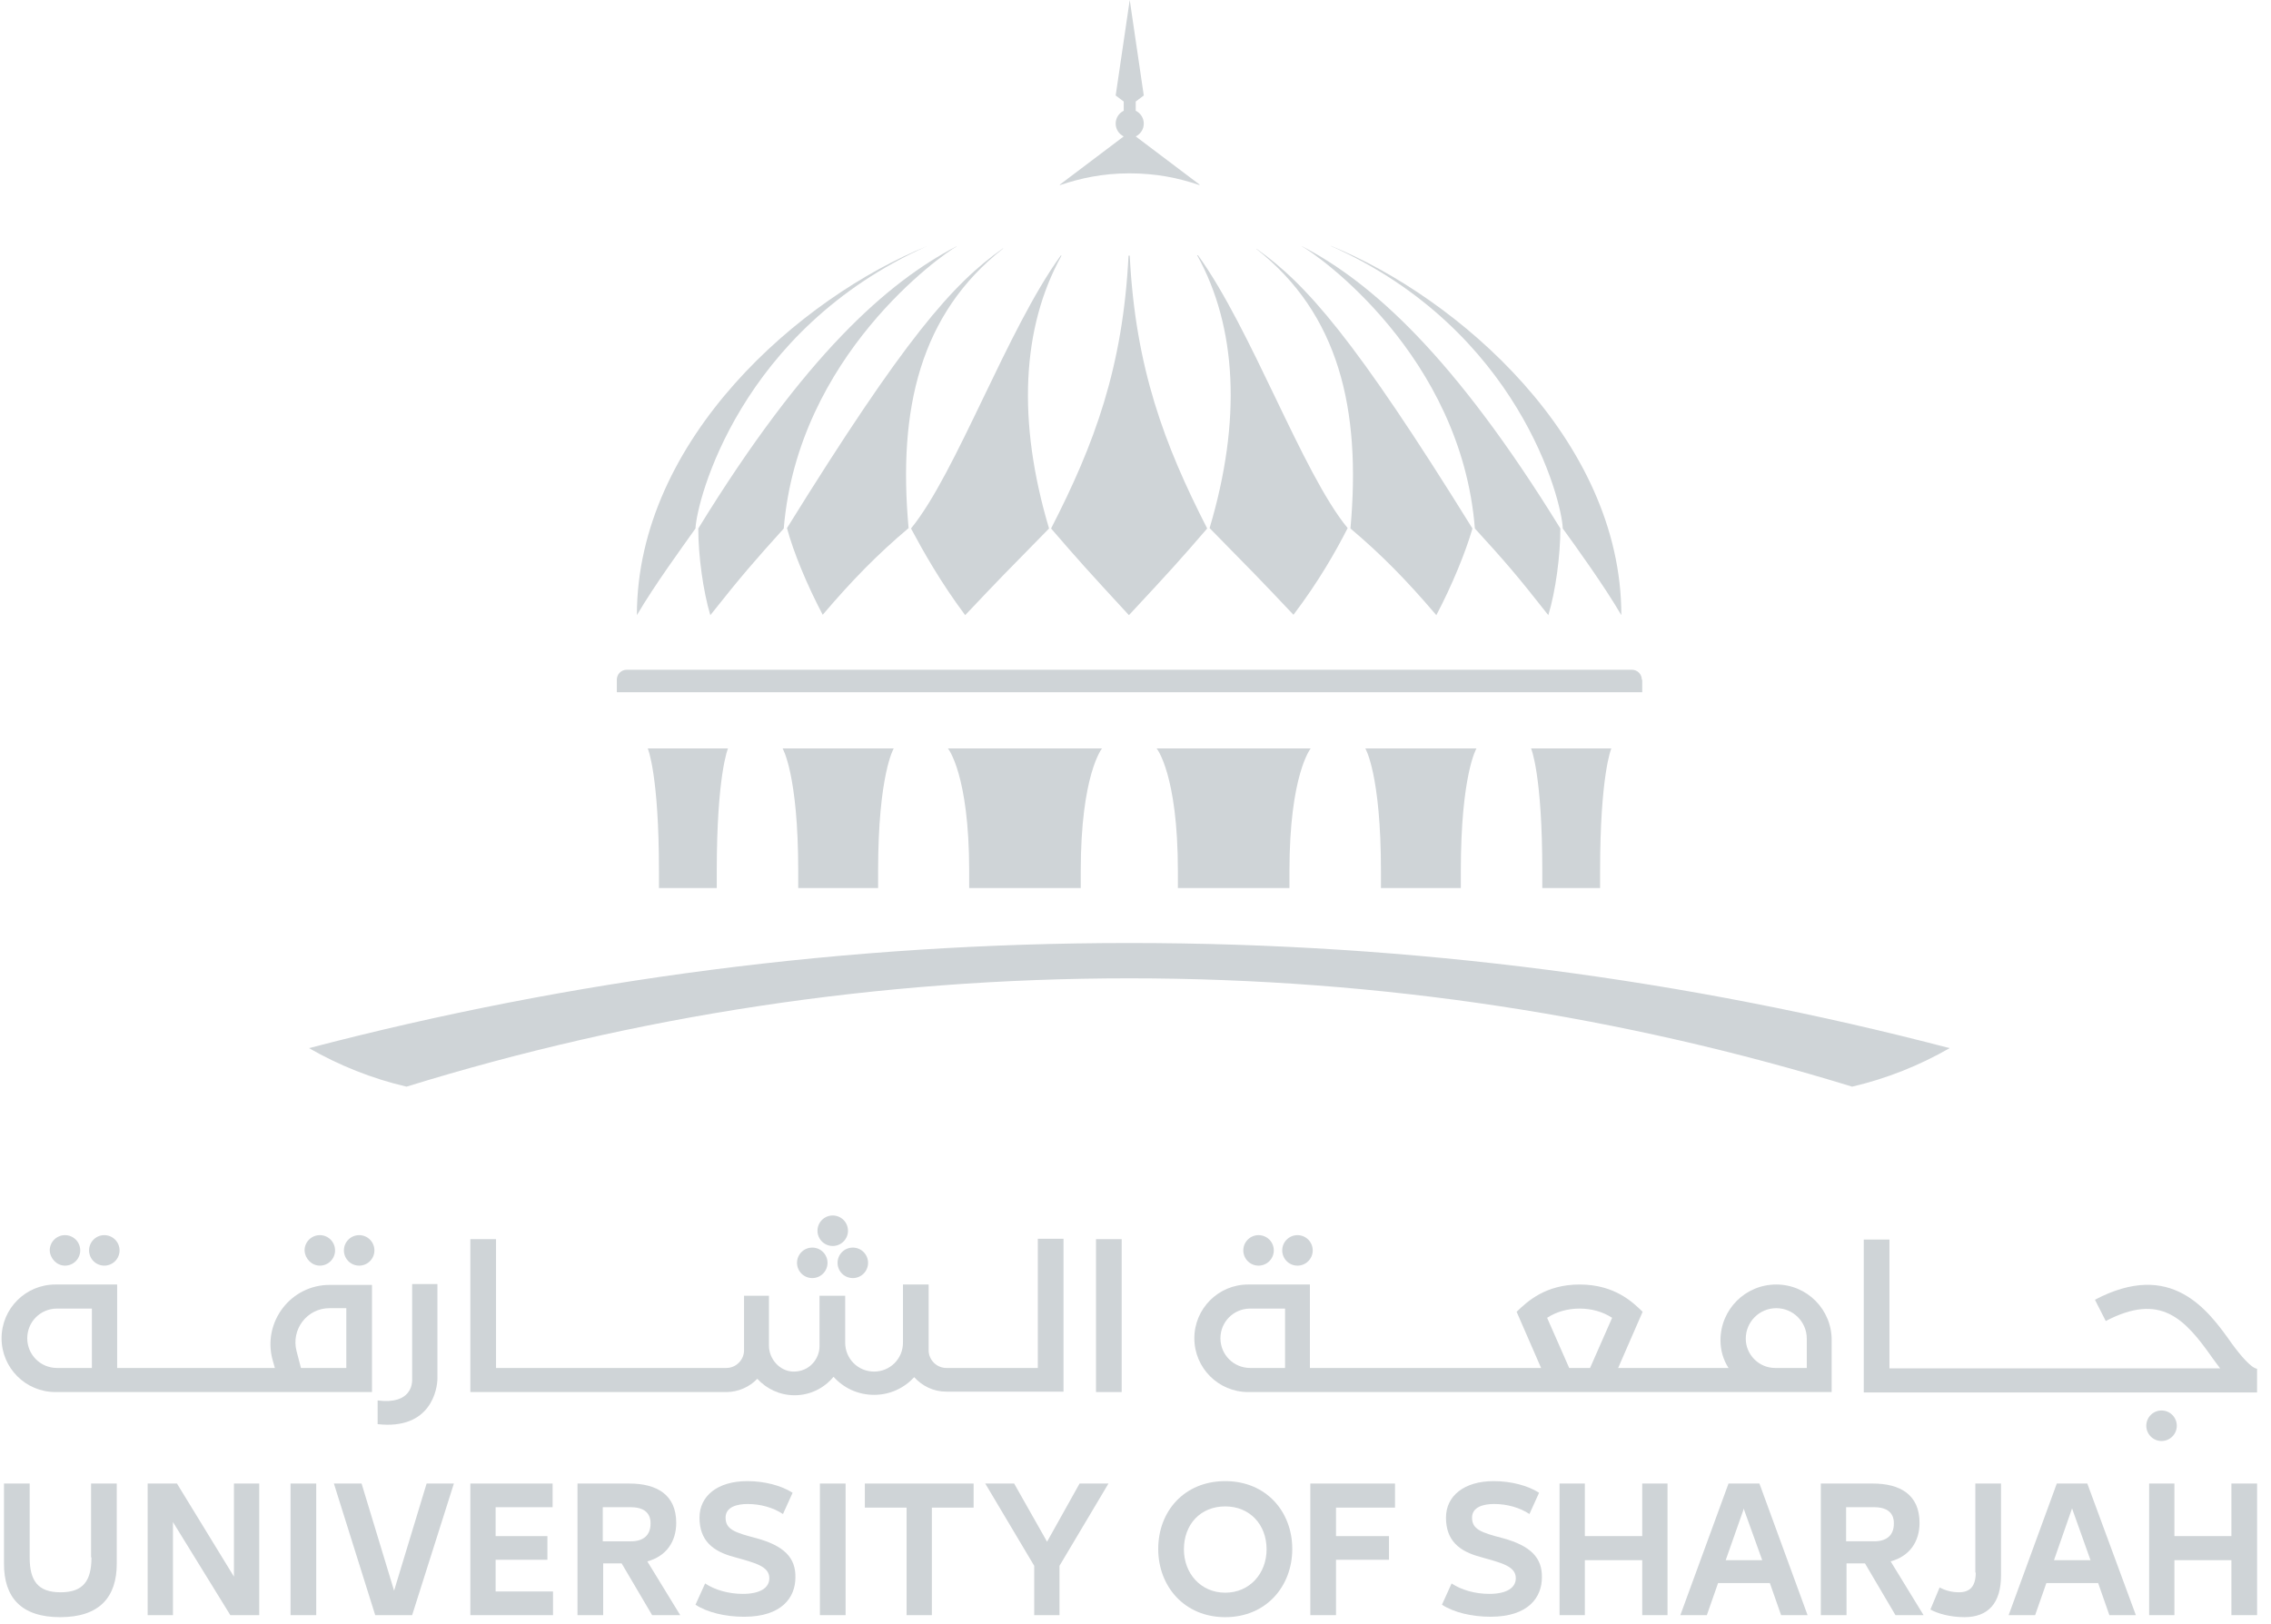 <svg width="158" height="113" viewBox="0 0 158 113" fill="none" xmlns="http://www.w3.org/2000/svg">
<path d="M78.57 65.617C58.858 65.617 39.731 68.157 21.498 72.932C23.592 74.133 25.882 75.054 28.283 75.612C44.171 70.698 61.063 68.074 78.57 68.074C96.078 68.074 112.97 70.726 128.858 75.612C131.259 75.054 133.549 74.133 135.643 72.932C117.41 68.157 98.283 65.617 78.57 65.617Z" fill="#CFD4D7"/>
<path d="M6.364 108.365C6.364 110.013 5.778 110.795 4.214 110.795C2.651 110.795 2.064 110.013 2.064 108.365V103.228H0.277V108.812C0.277 111.13 1.45 112.526 4.186 112.526C6.951 112.526 8.123 111.102 8.123 108.812V103.228H6.336V108.365H6.364Z" fill="#CFD4D7"/>
<path d="M16.277 109.706L12.312 103.228H10.273V112.386H12.033V105.908L16.025 112.386H18.036V103.228H16.277V109.706Z" fill="#CFD4D7"/>
<path d="M22.001 103.228H20.214V112.386H22.001V103.228Z" fill="#CFD4D7"/>
<path d="M27.418 110.683L25.156 103.228H23.23L26.105 112.386H28.674L31.578 103.228H29.68L27.418 110.683Z" fill="#CFD4D7"/>
<path d="M34.482 108.533H38.084V106.886H34.482V104.875H38.447V103.228H32.723V112.386H38.475V110.739H34.482V108.533Z" fill="#CFD4D7"/>
<path d="M47.047 105.964C47.047 104.01 45.706 103.228 43.78 103.228H40.178V112.386H41.965V108.784H43.249L45.371 112.386H47.326L45.036 108.645C46.376 108.282 47.047 107.249 47.047 105.964ZM43.891 107.249H41.937V104.875H43.891C45.315 104.875 45.26 105.852 45.26 106.02C45.26 106.83 44.757 107.249 43.891 107.249Z" fill="#CFD4D7"/>
<path d="M52.603 107.025C51.095 106.634 50.481 106.411 50.481 105.601C50.481 104.847 51.291 104.652 52.017 104.652C52.91 104.652 53.804 104.903 54.474 105.35L55.144 103.87C54.362 103.367 53.189 103.06 51.989 103.06C49.922 103.06 48.666 104.093 48.666 105.601C48.666 107.193 49.587 107.947 51.067 108.338C52.547 108.756 53.524 108.98 53.524 109.817C53.524 110.488 52.882 110.906 51.681 110.906C50.676 110.906 49.727 110.627 49.057 110.18L48.387 111.66C49.197 112.191 50.453 112.498 51.765 112.498C54.418 112.498 55.339 111.13 55.339 109.762C55.367 108.393 54.557 107.556 52.603 107.025Z" fill="#CFD4D7"/>
<path d="M58.83 103.228H57.043V112.386H58.83V103.228Z" fill="#CFD4D7"/>
<path d="M60.17 104.903H63.074V112.386H64.833V104.903H67.737V103.228H60.17V104.903Z" fill="#CFD4D7"/>
<path d="M75.109 103.228L72.847 107.276L70.557 103.228H68.547L71.953 108.952V112.386H73.712V108.952L77.119 103.228H75.109Z" fill="#CFD4D7"/>
<path d="M85.244 103.06C82.396 103.06 80.581 105.154 80.581 107.779C80.581 110.376 82.396 112.526 85.244 112.526C88.092 112.526 89.907 110.376 89.907 107.779C89.907 105.182 88.092 103.06 85.244 103.06ZM85.244 110.823C83.541 110.823 82.368 109.482 82.368 107.807C82.368 106.076 83.513 104.819 85.244 104.819C86.947 104.819 88.12 106.076 88.12 107.807C88.12 109.482 86.947 110.823 85.244 110.823Z" fill="#CFD4D7"/>
<path d="M97.055 104.903V103.228H91.163V112.386H92.95V108.533H96.636V106.886H92.95V104.903H97.055Z" fill="#CFD4D7"/>
<path d="M104.537 107.024C103.03 106.634 102.415 106.41 102.415 105.6C102.415 104.847 103.225 104.651 103.951 104.651C104.845 104.651 105.738 104.902 106.408 105.349L107.078 103.869C106.297 103.367 105.124 103.06 103.923 103.06C101.857 103.06 100.601 104.093 100.601 105.6C100.601 107.192 101.522 107.946 103.002 108.337C104.482 108.756 105.459 108.979 105.459 109.817C105.459 110.487 104.817 110.906 103.616 110.906C102.611 110.906 101.662 110.626 100.991 110.18L100.321 111.66C101.131 112.19 102.388 112.497 103.7 112.497C106.352 112.497 107.274 111.129 107.274 109.761C107.302 108.393 106.492 107.555 104.537 107.024Z" fill="#CFD4D7"/>
<path d="M114.255 106.885H110.262V103.227H108.503V112.385H110.262V108.56H114.255V112.385H116.014V103.227H114.255V106.885Z" fill="#CFD4D7"/>
<path d="M120.258 103.227L116.907 112.385H118.75L119.532 110.152H123.134L123.916 112.385H125.758L122.408 103.227H120.258ZM120.062 108.56L121.291 105.07L121.319 104.958L121.347 105.07L122.603 108.56H120.062Z" fill="#CFD4D7"/>
<path d="M137.458 109.426C137.458 110.431 137.011 110.794 136.285 110.794C135.811 110.794 135.364 110.682 134.945 110.459L134.303 111.995C134.805 112.274 135.671 112.525 136.676 112.525C138.323 112.525 139.217 111.548 139.217 109.621V103.227H137.43V109.426H137.458Z" fill="#CFD4D7"/>
<path d="M143.098 103.227L139.747 112.385H141.59L142.372 110.152H145.974L146.755 112.385H148.598L145.22 103.227H143.098ZM142.902 108.56L144.159 104.958L145.443 108.56H142.902Z" fill="#CFD4D7"/>
<path d="M155.245 103.227V106.885H151.28V103.227H149.521V112.385H151.28V108.56H155.245V112.385H157.032V103.227H155.245Z" fill="#CFD4D7"/>
<path d="M133.548 105.963C133.548 104.009 132.208 103.227 130.282 103.227H126.68V112.385H128.467V108.784H129.751L131.873 112.385H133.828L131.538 108.644C132.878 108.281 133.548 107.248 133.548 105.963ZM130.393 107.248H128.439V104.874H130.393C131.817 104.874 131.761 105.852 131.761 106.019C131.761 106.829 131.259 107.248 130.393 107.248Z" fill="#CFD4D7"/>
<path d="M123.581 89.379C121.431 89.379 119.699 91.11 119.699 93.26C119.699 93.958 119.895 94.628 120.258 95.186H112.579L114.283 91.277C113.668 90.691 112.412 89.379 109.899 89.379C107.525 89.379 106.269 90.551 105.515 91.277L107.218 95.186H91.135V89.379H86.835C84.769 89.379 83.094 91.054 83.094 93.12C83.094 95.186 84.769 96.862 86.835 96.862H127.434V93.288C127.462 91.138 125.731 89.379 123.581 89.379ZM86.975 95.186C85.83 95.186 84.909 94.265 84.909 93.12C84.909 91.975 85.83 91.054 86.975 91.054H89.404V95.186H86.975ZM107.637 91.696C108.279 91.277 109.061 91.054 109.899 91.054C110.736 91.054 111.518 91.277 112.16 91.696L110.625 95.186H109.173L107.637 91.696ZM125.675 95.186H123.497C122.38 95.186 121.458 94.265 121.458 93.148C121.458 91.975 122.408 91.026 123.581 91.026C124.753 91.026 125.703 91.975 125.703 93.148V95.186H125.675Z" fill="#CFD4D7"/>
<path d="M150.385 98.145C149.799 98.145 149.324 98.62 149.324 99.207C149.324 99.793 149.799 100.268 150.385 100.268C150.972 100.268 151.446 99.793 151.446 99.207C151.446 98.62 150.972 98.145 150.385 98.145Z" fill="#CFD4D7"/>
<path d="M7.257 88.066C7.843 88.066 8.318 87.591 8.318 87.005C8.318 86.419 7.843 85.944 7.257 85.944C6.671 85.944 6.196 86.419 6.196 87.005C6.196 87.591 6.671 88.066 7.257 88.066Z" fill="#CFD4D7"/>
<path d="M4.521 88.066C5.107 88.066 5.582 87.591 5.582 87.005C5.582 86.418 5.107 85.944 4.521 85.944C3.935 85.944 3.46 86.418 3.46 87.005C3.488 87.591 3.963 88.066 4.521 88.066Z" fill="#CFD4D7"/>
<path d="M90.269 88.066C90.855 88.066 91.33 87.591 91.33 87.005C91.33 86.419 90.855 85.944 90.269 85.944C89.683 85.944 89.208 86.419 89.208 87.005C89.208 87.591 89.683 88.066 90.269 88.066Z" fill="#CFD4D7"/>
<path d="M87.561 88.066C88.147 88.066 88.622 87.591 88.622 87.005C88.622 86.418 88.147 85.944 87.561 85.944C86.975 85.944 86.5 86.418 86.5 87.005C86.5 87.591 86.975 88.066 87.561 88.066Z" fill="#CFD4D7"/>
<path d="M24.988 88.066C25.574 88.066 26.049 87.591 26.049 87.005C26.049 86.419 25.574 85.944 24.988 85.944C24.402 85.944 23.927 86.419 23.927 87.005C23.927 87.591 24.402 88.066 24.988 88.066Z" fill="#CFD4D7"/>
<path d="M22.252 88.066C22.838 88.066 23.312 87.591 23.312 87.005C23.312 86.418 22.838 85.944 22.252 85.944C21.665 85.944 21.19 86.418 21.19 87.005C21.218 87.591 21.693 88.066 22.252 88.066Z" fill="#CFD4D7"/>
<path d="M72.204 95.186H65.838C65.168 95.186 64.609 94.628 64.609 93.958V89.378H62.822V93.427C62.822 94.544 61.929 95.438 60.812 95.438C59.695 95.438 58.802 94.544 58.802 93.427V90.16H57.015V93.678C57.015 94.544 56.317 95.465 55.172 95.438C54.251 95.409 53.497 94.572 53.497 93.623V90.16H51.765V93.958C51.765 94.628 51.207 95.186 50.537 95.186H34.51V86.223H32.723V96.862H50.537C51.374 96.862 52.156 96.499 52.687 95.94C53.329 96.638 54.251 97.085 55.284 97.085C56.373 97.085 57.35 96.582 57.992 95.8C58.69 96.582 59.695 97.057 60.812 97.057C61.929 97.057 62.906 96.582 63.604 95.828C64.163 96.443 64.945 96.834 65.838 96.834H73.991V86.195H72.204V95.186Z" fill="#CFD4D7"/>
<path d="M78.039 86.223H76.252V96.862H78.039V86.223Z" fill="#CFD4D7"/>
<path d="M57.936 86.698C58.522 86.698 58.997 86.223 58.997 85.637C58.997 85.051 58.522 84.576 57.936 84.576C57.35 84.576 56.875 85.051 56.875 85.637C56.875 86.223 57.35 86.698 57.936 86.698Z" fill="#CFD4D7"/>
<path d="M59.333 88.932C59.919 88.932 60.394 88.457 60.394 87.871C60.394 87.285 59.919 86.81 59.333 86.81C58.746 86.81 58.272 87.285 58.272 87.871C58.272 88.457 58.746 88.932 59.333 88.932Z" fill="#CFD4D7"/>
<path d="M56.512 88.932C57.098 88.932 57.573 88.457 57.573 87.871C57.573 87.285 57.098 86.81 56.512 86.81C55.926 86.81 55.451 87.285 55.451 87.871C55.451 88.457 55.926 88.932 56.512 88.932Z" fill="#CFD4D7"/>
<path d="M18.957 94.6L19.124 95.186H8.151V89.379H3.851C1.785 89.379 0.109 91.054 0.109 93.12C0.109 95.186 1.785 96.862 3.851 96.862H25.881V89.407H22.977C20.241 89.379 18.259 91.975 18.957 94.6ZM3.963 95.186C2.818 95.186 1.896 94.265 1.896 93.12C1.896 91.975 2.818 91.054 3.963 91.054H6.392V95.186H3.963ZM24.094 95.186H20.939L20.632 94.014C20.241 92.506 21.358 91.026 22.922 91.026H24.094V95.186Z" fill="#CFD4D7"/>
<path d="M155.271 93.483C153.596 91.109 151.055 87.647 145.75 90.439L146.504 91.919C150.301 89.936 151.977 91.723 153.903 94.46C154.099 94.739 154.294 94.99 154.462 95.214H131.454V86.251H129.667V96.889H157.03V95.242C156.612 95.186 155.858 94.292 155.271 93.483Z" fill="#CFD4D7"/>
<path d="M28.674 89.378V96.051C28.674 96.219 28.646 97.754 26.273 97.447V99.095C30.014 99.513 30.433 96.61 30.433 95.912V89.35H28.674V89.378Z" fill="#CFD4D7"/>
<path d="M114.227 47.3C114.227 46.909 113.92 46.602 113.529 46.602H43.612C43.221 46.602 42.914 46.909 42.914 47.3V48.165H114.255V47.3H114.227Z" fill="#CFD4D7"/>
<path d="M73.796 17.786C70.054 22.952 66.536 32.92 63.381 36.773C64.219 38.337 65.419 40.487 67.15 42.804C69.608 40.207 69.803 40.012 72.986 36.773C70.752 29.29 71.087 22.784 73.852 17.786C73.824 17.786 73.796 17.758 73.796 17.786Z" fill="#CFD4D7"/>
<path d="M57.238 42.777C59.332 40.32 61.063 38.561 63.213 36.746C62.459 28.425 64.023 21.835 69.803 17.284H69.775C66.285 19.741 62.962 23.511 54.753 36.746C55.2 38.421 56.149 40.711 57.238 42.777Z" fill="#CFD4D7"/>
<path d="M48.582 36.774C48.582 38.673 48.917 41.13 49.42 42.805C51.653 39.985 52.519 39.008 54.529 36.774C55.507 24.767 65.531 17.703 66.564 17.145H66.536C61.761 19.63 56.009 24.684 48.582 36.774Z" fill="#CFD4D7"/>
<path d="M83.988 36.773C81 30.938 78.99 25.577 78.599 17.787H78.515C78.124 25.577 76.141 30.91 73.126 36.773C75.081 39.035 75.555 39.566 78.543 42.805C81.558 39.566 82.033 39.035 83.988 36.773Z" fill="#CFD4D7"/>
<path d="M89.99 42.777C91.749 40.459 92.95 38.337 93.76 36.745C90.605 32.92 87.086 22.924 83.345 17.759C83.345 17.759 83.317 17.759 83.289 17.759C86.053 22.757 86.388 29.262 84.155 36.745C87.338 39.984 87.533 40.18 89.99 42.777Z" fill="#CFD4D7"/>
<path d="M93.955 36.773C96.105 38.588 97.836 40.347 99.93 42.804C101.019 40.738 101.969 38.42 102.443 36.773C94.234 23.538 90.884 19.769 87.421 17.311H87.394C93.145 21.835 94.709 28.452 93.955 36.773Z" fill="#CFD4D7"/>
<path d="M102.611 36.774C104.65 39.008 105.487 39.957 107.721 42.805C108.224 41.158 108.559 38.673 108.559 36.774C101.132 24.712 95.38 19.63 90.605 17.145H90.577C91.638 17.703 101.662 24.739 102.611 36.774Z" fill="#CFD4D7"/>
<path d="M108.726 36.773C109.675 38.085 111.574 40.71 112.802 42.804C112.802 30.546 101.382 20.69 92.615 17.116C92.615 17.116 92.615 17.116 92.587 17.116C105.682 22.952 108.67 34.846 108.726 36.773Z" fill="#CFD4D7"/>
<path d="M64.526 17.116C55.731 20.662 44.31 30.546 44.31 42.804C45.539 40.71 47.438 38.113 48.387 36.773C48.471 34.846 51.459 22.952 64.526 17.116Z" fill="#CFD4D7"/>
<path d="M75.191 61.791V60.619C75.191 53.89 76.671 52.075 76.671 52.075H65.949C65.949 52.075 67.429 53.862 67.429 60.619V61.791H75.191Z" fill="#CFD4D7"/>
<path d="M89.711 61.791V60.619C89.711 53.89 91.191 52.075 91.191 52.075H80.469C80.469 52.075 81.949 53.862 81.949 60.619V61.791H89.711Z" fill="#CFD4D7"/>
<path d="M111.323 61.791V60.619C111.323 53.89 112.105 52.075 112.105 52.075H106.521C106.521 52.075 107.302 53.862 107.302 60.619V61.791H111.323Z" fill="#CFD4D7"/>
<path d="M49.867 61.791V60.619C49.867 53.89 50.649 52.075 50.649 52.075H45.065C45.065 52.075 45.846 53.862 45.846 60.619V61.791H49.867Z" fill="#CFD4D7"/>
<path d="M101.634 61.791V60.619C101.634 53.89 102.723 52.075 102.723 52.075H94.988C94.988 52.075 96.077 53.862 96.077 60.619V61.791H101.634Z" fill="#CFD4D7"/>
<path d="M61.092 61.791V60.619C61.092 53.89 62.181 52.075 62.181 52.075H54.446C54.446 52.075 55.535 53.862 55.535 60.619V61.791H61.092Z" fill="#CFD4D7"/>
<path d="M78.571 12.062C80.414 12.062 81.949 12.369 83.429 12.872H83.457V12.844L79.017 9.493C79.353 9.326 79.576 8.991 79.576 8.6C79.576 8.209 79.353 7.874 79.017 7.706V7.064L79.576 6.645L78.599 0L77.621 6.645L78.18 7.064V7.706C77.845 7.874 77.621 8.209 77.621 8.6C77.621 8.991 77.845 9.326 78.18 9.493L73.74 12.844V12.872C73.74 12.872 73.768 12.9 73.768 12.872C75.192 12.397 76.728 12.062 78.571 12.062Z" fill="#CFD4D7"/>
</svg>
